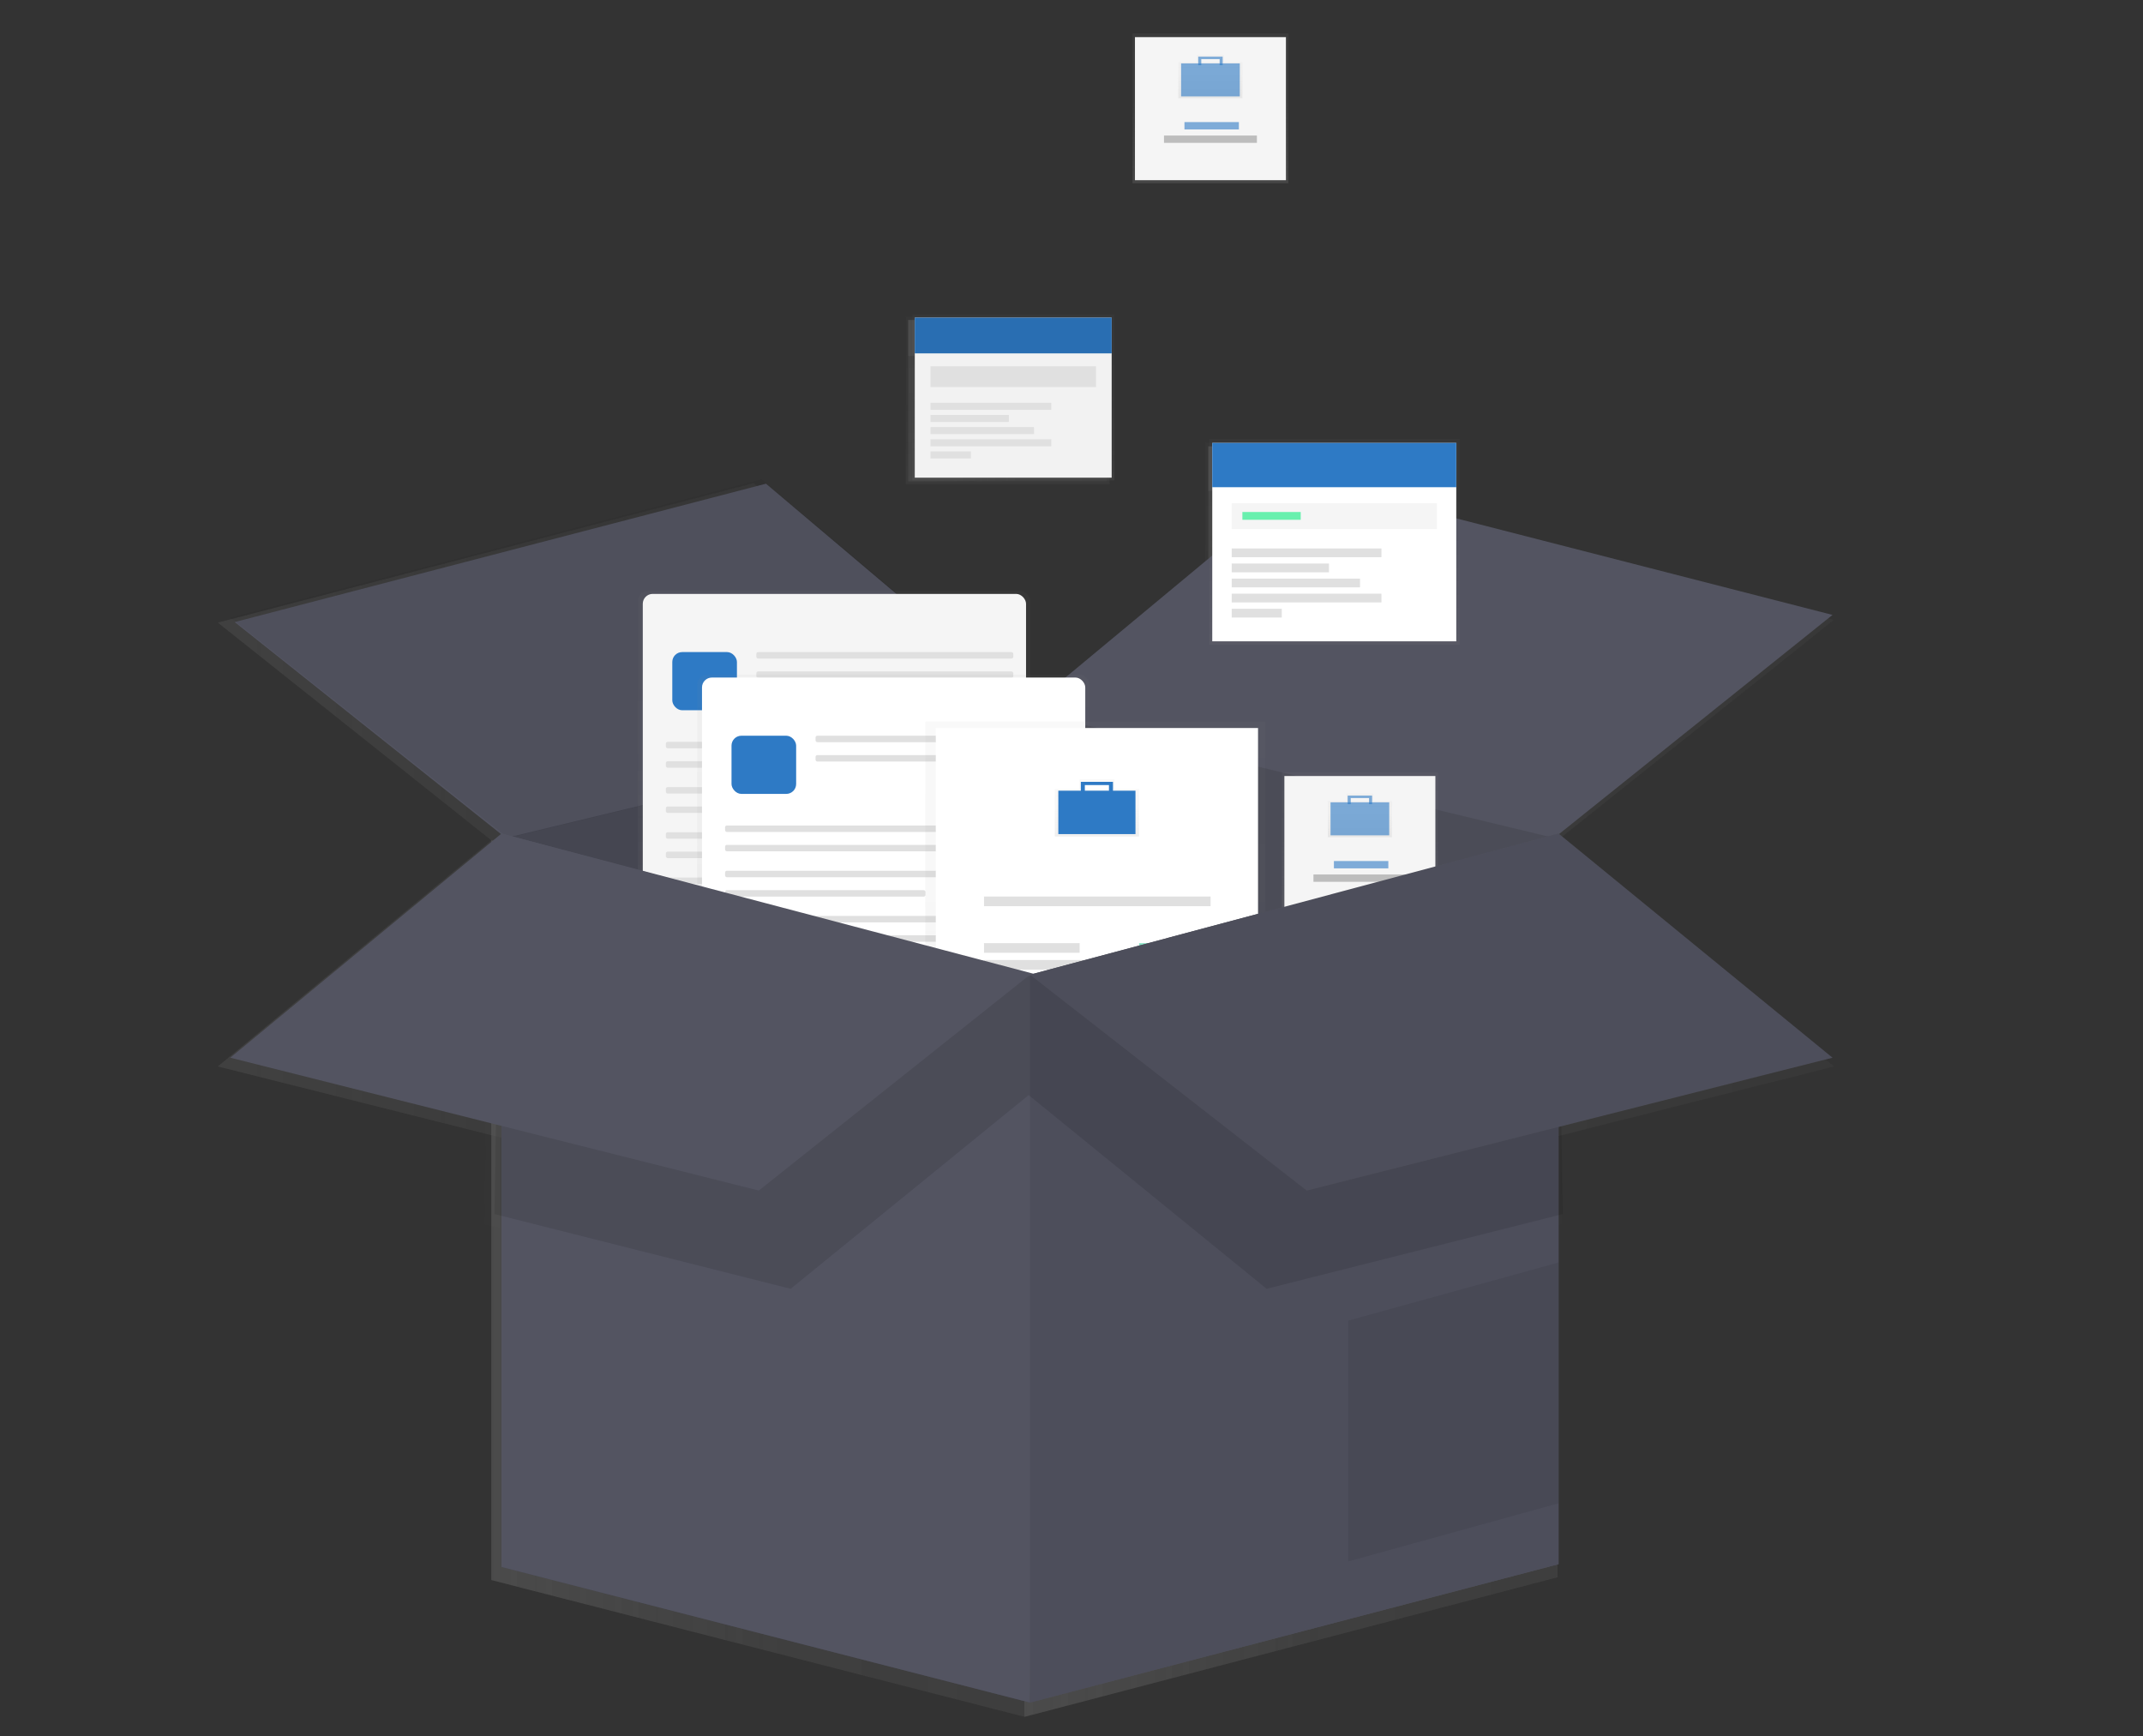 <svg id="bca70d0a-57dd-451b-a82c-bb6927f27458" xmlns="http://www.w3.org/2000/svg" xmlns:xlink="http://www.w3.org/1999/xlink" viewBox="0 0 798.68 647.01"><rect x="0" y="0" width="798.68" height="647.01" fill="#333333" stroke="none"/><defs><style>.cls-1{opacity:0.7;}.cls-2{fill:url(#linear-gradient);}.cls-3,.cls-83{opacity:0.1;}.cls-4{fill:url(#linear-gradient-3);}.cls-5,.cls-84{opacity:0.17;}.cls-6{fill:url(#linear-gradient-5);}.cls-7{fill:url(#linear-gradient-6);}.cls-8,.cls-85{opacity:0.05;}.cls-9{opacity:0.5;}.cls-10{fill:url(#linear-gradient-8);}.cls-11{fill:url(#linear-gradient-9);}.cls-12{fill:url(#linear-gradient-10);}.cls-13{fill:url(#linear-gradient-11);}.cls-14{fill:url(#linear-gradient-12);}.cls-15{fill:url(#linear-gradient-13);}.cls-16{fill:url(#linear-gradient-14);}.cls-17{fill:url(#linear-gradient-15);}.cls-18{fill:url(#linear-gradient-16);}.cls-19{fill:url(#linear-gradient-17);}.cls-20{fill:url(#linear-gradient-18);}.cls-21{fill:url(#linear-gradient-19);}.cls-22{fill:url(#linear-gradient-20);}.cls-23{fill:url(#linear-gradient-21);}.cls-24{fill:url(#linear-gradient-22);}.cls-25{fill:url(#linear-gradient-23);}.cls-26{fill:url(#linear-gradient-24);}.cls-27{fill:url(#linear-gradient-25);}.cls-28{fill:url(#linear-gradient-26);}.cls-29{fill:url(#linear-gradient-27);}.cls-30{fill:url(#linear-gradient-28);}.cls-31{fill:url(#linear-gradient-29);}.cls-32{fill:url(#linear-gradient-30);}.cls-33{fill:url(#linear-gradient-31);}.cls-34{fill:url(#linear-gradient-32);}.cls-35{fill:url(#linear-gradient-33);}.cls-36{fill:url(#linear-gradient-34);}.cls-37{fill:url(#linear-gradient-35);}.cls-38{fill:url(#linear-gradient-36);}.cls-39{fill:url(#linear-gradient-37);}.cls-40{fill:url(#linear-gradient-38);}.cls-41{fill:url(#linear-gradient-39);}.cls-42{fill:url(#linear-gradient-40);}.cls-43{fill:url(#linear-gradient-41);}.cls-44{fill:url(#linear-gradient-42);}.cls-45,.cls-94,.cls-98{opacity:0.6;}.cls-46{fill:url(#linear-gradient-43);}.cls-47{fill:url(#linear-gradient-44);}.cls-48{fill:url(#linear-gradient-45);}.cls-49{fill:url(#linear-gradient-46);}.cls-50,.cls-95{opacity:0.07;}.cls-51{fill:url(#linear-gradient-48);}.cls-52{fill:url(#linear-gradient-49);}.cls-53{fill:url(#linear-gradient-50);}.cls-54{fill:url(#linear-gradient-51);}.cls-55{fill:url(#linear-gradient-52);}.cls-56{fill:url(#linear-gradient-53);}.cls-57{fill:url(#linear-gradient-54);}.cls-58{fill:url(#linear-gradient-55);}.cls-59{fill:url(#linear-gradient-56);}.cls-60{fill:url(#linear-gradient-57);}.cls-61{fill:url(#linear-gradient-58);}.cls-62{fill:url(#linear-gradient-60);}.cls-63{fill:url(#linear-gradient-61);}.cls-64{fill:url(#linear-gradient-62);}.cls-65{fill:url(#linear-gradient-63);}.cls-66{fill:url(#linear-gradient-64);}.cls-67{fill:url(#linear-gradient-65);}.cls-68{fill:url(#linear-gradient-66);}.cls-69{fill:url(#linear-gradient-67);}.cls-70{fill:url(#linear-gradient-68);}.cls-71{fill:url(#linear-gradient-69);}.cls-72{fill:url(#linear-gradient-70);}.cls-73{fill:url(#linear-gradient-71);}.cls-74{fill:url(#linear-gradient-72);}.cls-75{fill:url(#linear-gradient-73);}.cls-76{fill:url(#linear-gradient-74);}.cls-77{fill:url(#linear-gradient-75);}.cls-78{fill:url(#linear-gradient-76);}.cls-79{fill:url(#linear-gradient-77);}.cls-80{fill:url(#linear-gradient-78);}.cls-81{fill:url(#linear-gradient-79);}.cls-82{fill:#535461;}.cls-83,.cls-84,.cls-85,.cls-94,.cls-95,.cls-98{isolation:isolate;}.cls-86{fill:url(#linear-gradient-81);}.cls-87{fill:#f5f5f5;}.cls-88,.cls-98{fill:#2e7ac5;}.cls-89{fill:#e0e0e0;}.cls-90{fill:url(#linear-gradient-82);}.cls-91{fill:#fff;}.cls-92{fill:url(#linear-gradient-83);}.cls-93{fill:url(#linear-gradient-84);}.cls-94{fill:#3ad29f;}.cls-96{fill:url(#linear-gradient-85);}.cls-97{fill:url(#linear-gradient-86);}.cls-99{fill:#bdbdbd;}.cls-100{fill:url(#linear-gradient-87);}.cls-101{fill:url(#linear-gradient-88);}.cls-102{fill:url(#linear-gradient-89);}.cls-103{fill:#f2f2f2;}.cls-104{fill:url(#linear-gradient-90);}.cls-105{fill:#69f0ae;}</style><linearGradient id="linear-gradient" x1="381.81" y1="197.45" x2="580.5" y2="197.45" gradientTransform="matrix(1, 0, 0, -1, 0, 650)" gradientUnits="userSpaceOnUse"><stop offset="0" stop-color="gray" stop-opacity="0.25"/><stop offset="0.54" stop-color="gray" stop-opacity="0.12"/><stop offset="1" stop-color="gray" stop-opacity="0.1"/></linearGradient><linearGradient id="linear-gradient-3" x1="183.12" y1="197.45" x2="381.81" y2="197.45" xlink:href="#linear-gradient"/><linearGradient id="linear-gradient-5" x1="381.81" y1="403.42" x2="683.48" y2="403.42" xlink:href="#linear-gradient"/><linearGradient id="linear-gradient-6" x1="81.18" y1="403.42" x2="381.81" y2="403.42" xlink:href="#linear-gradient"/><linearGradient id="linear-gradient-8" x1="308.18" y1="291.91" x2="308.18" y2="427.98" xlink:href="#linear-gradient"/><linearGradient id="linear-gradient-9" x1="236.25" y1="360.54" x2="380.32" y2="360.54" xlink:href="#linear-gradient"/><linearGradient id="linear-gradient-10" x1="247.35" y1="394.13" x2="271.64" y2="394.13" xlink:href="#linear-gradient"/><linearGradient id="linear-gradient-11" x1="278.93" y1="403.85" x2="375.52" y2="403.85" xlink:href="#linear-gradient"/><linearGradient id="linear-gradient-12" x1="278.93" y1="396.56" x2="375.52" y2="396.56" xlink:href="#linear-gradient"/><linearGradient id="linear-gradient-13" x1="244.92" y1="370.1" x2="375.52" y2="370.1" xlink:href="#linear-gradient"/><linearGradient id="linear-gradient-14" x1="244.92" y1="362.81" x2="375.52" y2="362.81" xlink:href="#linear-gradient"/><linearGradient id="linear-gradient-15" x1="244.92" y1="353.09" x2="375.52" y2="353.09" xlink:href="#linear-gradient"/><linearGradient id="linear-gradient-16" x1="244.92" y1="345.8" x2="320.24" y2="345.8" xlink:href="#linear-gradient"/><linearGradient id="linear-gradient-17" x1="244.92" y1="336.11" x2="375.52" y2="336.11" xlink:href="#linear-gradient"/><linearGradient id="linear-gradient-18" x1="244.92" y1="328.82" x2="375.52" y2="328.82" xlink:href="#linear-gradient"/><linearGradient id="linear-gradient-19" x1="244.92" y1="319.1" x2="375.52" y2="319.1" xlink:href="#linear-gradient"/><linearGradient id="linear-gradient-20" x1="244.92" y1="311.81" x2="320.24" y2="311.81" xlink:href="#linear-gradient"/><linearGradient id="linear-gradient-21" x1="330.44" y1="260.48" x2="330.44" y2="396.54" xlink:href="#linear-gradient"/><linearGradient id="linear-gradient-22" x1="258.5" y1="329.1" x2="402.57" y2="329.1" xlink:href="#linear-gradient"/><linearGradient id="linear-gradient-23" x1="269.6" y1="362.68" x2="293.9" y2="362.68" xlink:href="#linear-gradient"/><linearGradient id="linear-gradient-24" x1="301.19" y1="372.4" x2="397.78" y2="372.4" xlink:href="#linear-gradient"/><linearGradient id="linear-gradient-25" x1="301.19" y1="365.11" x2="397.78" y2="365.11" xlink:href="#linear-gradient"/><linearGradient id="linear-gradient-26" x1="267.17" y1="338.66" x2="397.77" y2="338.66" xlink:href="#linear-gradient"/><linearGradient id="linear-gradient-27" x1="267.17" y1="331.36" x2="397.77" y2="331.36" xlink:href="#linear-gradient"/><linearGradient id="linear-gradient-28" x1="267.17" y1="321.65" x2="397.77" y2="321.65" xlink:href="#linear-gradient"/><linearGradient id="linear-gradient-29" x1="267.17" y1="314.36" x2="342.49" y2="314.36" xlink:href="#linear-gradient"/><linearGradient id="linear-gradient-30" x1="267.17" y1="304.66" x2="397.77" y2="304.66" xlink:href="#linear-gradient"/><linearGradient id="linear-gradient-31" x1="267.17" y1="297.38" x2="397.77" y2="297.38" xlink:href="#linear-gradient"/><linearGradient id="linear-gradient-32" x1="267.17" y1="287.65" x2="397.77" y2="287.65" xlink:href="#linear-gradient"/><linearGradient id="linear-gradient-33" x1="267.17" y1="280.37" x2="342.49" y2="280.37" xlink:href="#linear-gradient"/><linearGradient id="linear-gradient-34" x1="406.35" y1="228.8" x2="406.35" y2="378.93" xlink:href="#linear-gradient"/><linearGradient id="linear-gradient-35" x1="346.39" y1="304.31" x2="467.52" y2="304.31" xlink:href="#linear-gradient"/><linearGradient id="linear-gradient-36" x1="639.96" y1="267.99" x2="639.96" y2="289.43" gradientTransform="matrix(1, 0, 0, -1, -233, 582.25)" xlink:href="#linear-gradient"/><linearGradient id="linear-gradient-37" x1="392.46" y1="344.8" x2="421.46" y2="344.8" xlink:href="#linear-gradient"/><linearGradient id="linear-gradient-38" x1="400.92" y1="354.16" x2="413" y2="354.16" xlink:href="#linear-gradient"/><linearGradient id="linear-gradient-39" x1="364.52" y1="311.35" x2="449.7" y2="311.35" xlink:href="#linear-gradient"/><linearGradient id="linear-gradient-40" x1="364.52" y1="287.49" x2="449.7" y2="287.49" xlink:href="#linear-gradient"/><linearGradient id="linear-gradient-41" x1="364.52" y1="281.15" x2="449.7" y2="281.15" xlink:href="#linear-gradient"/><linearGradient id="linear-gradient-42" x1="364.52" y1="293.83" x2="400.47" y2="293.83" xlink:href="#linear-gradient"/><linearGradient id="linear-gradient-43" x1="422.82" y1="293.83" x2="449.7" y2="293.83" xlink:href="#linear-gradient"/><linearGradient id="linear-gradient-44" x1="394.42" y1="266.34" x2="421.3" y2="266.34" xlink:href="#linear-gradient"/><linearGradient id="linear-gradient-45" x1="183.12" y1="173.53" x2="381.81" y2="173.53" xlink:href="#linear-gradient"/><linearGradient id="linear-gradient-46" x1="381.81" y1="173.53" x2="580.5" y2="173.53" xlink:href="#linear-gradient"/><linearGradient id="linear-gradient-48" x1="501.44" y1="119.43" x2="580.5" y2="119.43" xlink:href="#linear-gradient"/><linearGradient id="linear-gradient-49" x1="505.81" y1="303.54" x2="505.81" y2="359.84" xlink:href="#linear-gradient"/><linearGradient id="linear-gradient-50" x1="477.44" y1="331.57" x2="534.19" y2="331.57" xlink:href="#linear-gradient"/><linearGradient id="linear-gradient-51" x1="738.81" y1="267.73" x2="738.81" y2="284.04" gradientTransform="matrix(1, 0, 0, -1, -233, 582.25)" xlink:href="#linear-gradient"/><linearGradient id="linear-gradient-52" x1="494.78" y1="342.37" x2="516.84" y2="342.37" xlink:href="#linear-gradient"/><linearGradient id="linear-gradient-53" x1="501.22" y1="349.49" x2="510.41" y2="349.49" xlink:href="#linear-gradient"/><linearGradient id="linear-gradient-54" x1="496.05" y1="325.14" x2="516.49" y2="325.14" xlink:href="#linear-gradient"/><linearGradient id="linear-gradient-55" x1="488.35" y1="320.08" x2="523.28" y2="320.08" xlink:href="#linear-gradient"/><linearGradient id="linear-gradient-56" x1="375.56" y1="469.57" x2="375.56" y2="531.94" xlink:href="#linear-gradient"/><linearGradient id="linear-gradient-57" x1="338.49" y1="500.68" x2="412.5" y2="500.68" xlink:href="#linear-gradient"/><linearGradient id="linear-gradient-58" x1="338.49" y1="524.05" x2="412.5" y2="524.05" xlink:href="#linear-gradient"/><linearGradient id="linear-gradient-60" x1="344.39" y1="508.57" x2="406.6" y2="508.57" xlink:href="#linear-gradient"/><linearGradient id="linear-gradient-61" x1="344.39" y1="497.44" x2="389.8" y2="497.44" xlink:href="#linear-gradient"/><linearGradient id="linear-gradient-62" x1="344.39" y1="492.86" x2="373.87" y2="492.86" xlink:href="#linear-gradient"/><linearGradient id="linear-gradient-63" x1="344.39" y1="488.29" x2="383.31" y2="488.29" xlink:href="#linear-gradient"/><linearGradient id="linear-gradient-64" x1="344.39" y1="483.73" x2="389.8" y2="483.73" xlink:href="#linear-gradient"/><linearGradient id="linear-gradient-65" x1="344.39" y1="479.16" x2="359.57" y2="479.16" xlink:href="#linear-gradient"/><linearGradient id="linear-gradient-66" x1="496.28" y1="407.82" x2="496.28" y2="485.11" xlink:href="#linear-gradient"/><linearGradient id="linear-gradient-67" x1="450.32" y1="446.37" x2="542.05" y2="446.37" xlink:href="#linear-gradient"/><linearGradient id="linear-gradient-68" x1="450.32" y1="475.33" x2="542.05" y2="475.33" xlink:href="#linear-gradient"/><linearGradient id="linear-gradient-69" x1="457.63" y1="456.15" x2="534.74" y2="456.15" xlink:href="#linear-gradient"/><linearGradient id="linear-gradient-70" x1="457.63" y1="442.35" x2="513.91" y2="442.35" xlink:href="#linear-gradient"/><linearGradient id="linear-gradient-71" x1="457.63" y1="436.69" x2="494.17" y2="436.69" xlink:href="#linear-gradient"/><linearGradient id="linear-gradient-72" x1="457.63" y1="431.02" x2="505.87" y2="431.02" xlink:href="#linear-gradient"/><linearGradient id="linear-gradient-73" x1="457.63" y1="425.36" x2="513.91" y2="425.36" xlink:href="#linear-gradient"/><linearGradient id="linear-gradient-74" x1="457.63" y1="419.69" x2="476.45" y2="419.69" xlink:href="#linear-gradient"/><linearGradient id="linear-gradient-75" x1="461.65" y1="456.24" x2="483.57" y2="456.24" xlink:href="#linear-gradient"/><linearGradient id="linear-gradient-76" x1="180.53" y1="249.46" x2="381.29" y2="249.46" xlink:href="#linear-gradient"/><linearGradient id="linear-gradient-77" x1="381.29" y1="249.46" x2="582.06" y2="249.46" xlink:href="#linear-gradient"/><linearGradient id="linear-gradient-78" x1="81.18" y1="269.75" x2="381.81" y2="269.75" xlink:href="#linear-gradient"/><linearGradient id="linear-gradient-79" x1="381.81" y1="269.75" x2="683.48" y2="269.75" xlink:href="#linear-gradient"/><linearGradient id="linear-gradient-81" x1="310.88" y1="294.83" x2="310.88" y2="429.73" xlink:href="#linear-gradient"/><linearGradient id="linear-gradient-82" x1="332.94" y1="263.66" x2="332.94" y2="398.56" xlink:href="#linear-gradient"/><linearGradient id="linear-gradient-83" x1="408.21" y1="232.26" x2="408.21" y2="381.1" xlink:href="#linear-gradient"/><linearGradient id="linear-gradient-84" x1="641.81" y1="270.52" x2="641.81" y2="291.79" gradientTransform="matrix(1, 0, 0, -1, -233, 582.25)" xlink:href="#linear-gradient"/><linearGradient id="linear-gradient-85" x1="506.82" y1="306.35" x2="506.82" y2="362.17" xlink:href="#linear-gradient"/><linearGradient id="linear-gradient-86" x1="739.82" y1="270.27" x2="739.82" y2="286.45" gradientTransform="matrix(1, 0, 0, -1, -233, 582.25)" xlink:href="#linear-gradient"/><linearGradient id="linear-gradient-87" x1="451.13" y1="581.72" x2="451.13" y2="637.53" xlink:href="#linear-gradient"/><linearGradient id="linear-gradient-88" x1="684.13" y1="545.64" x2="684.13" y2="561.81" gradientTransform="matrix(1, 0, 0, -1, -233, 582.25)" xlink:href="#linear-gradient"/><linearGradient id="linear-gradient-89" x1="377.68" y1="470.97" x2="377.68" y2="532.8" xlink:href="#linear-gradient"/><linearGradient id="linear-gradient-90" x1="497.36" y1="409.74" x2="497.36" y2="486.37" xlink:href="#linear-gradient"/></defs><g class="cls-1"><polygon class="cls-2" points="580.5 313.15 381.81 265.31 381.81 639.79 580.5 587.78 580.5 313.15"/><g class="cls-3"><polygon class="cls-2" points="580.5 313.15 381.81 265.31 381.81 639.79 580.5 587.78 580.5 313.15"/></g><polygon class="cls-4" points="183.12 313.15 381.81 265.31 381.81 639.79 183.12 588.82 183.12 313.15"/><g class="cls-5"><polygon class="cls-4" points="183.12 313.15 381.81 265.31 381.81 639.79 183.12 588.82 183.12 313.15"/></g><polygon class="cls-6" points="381.81 265.31 484.8 180.01 683.48 230.98 580.5 313.15 381.81 265.31"/><polygon class="cls-7" points="81.18 232.02 183.12 313.15 381.81 265.31 280.91 180.01 81.18 232.02"/><g class="cls-8"><polygon class="cls-7" points="81.18 232.02 183.12 313.15 381.81 265.31 280.91 180.01 81.18 232.02"/></g><g class="cls-9"><rect class="cls-10" x="234.45" y="222.02" width="147.47" height="136.07" rx="3.69"/></g><rect class="cls-11" x="236.25" y="223.07" width="144.08" height="132.77" rx="3.69"/><rect class="cls-12" x="247.35" y="244.94" width="24.3" height="21.87" rx="3.69"/><rect class="cls-13" x="278.93" y="244.94" width="96.59" height="2.43" rx="0.66"/><rect class="cls-14" x="278.93" y="252.23" width="96.59" height="2.43" rx="0.66"/><rect class="cls-15" x="244.92" y="278.69" width="130.6" height="2.43" rx="0.66"/><rect class="cls-16" x="244.92" y="285.98" width="130.6" height="2.43" rx="0.66"/><rect class="cls-17" x="244.92" y="295.69" width="130.6" height="2.43" rx="0.66"/><rect class="cls-18" x="244.92" y="302.99" width="75.32" height="2.43" rx="0.66"/><rect class="cls-19" x="244.92" y="312.68" width="130.6" height="2.43" rx="0.66"/><rect class="cls-20" x="244.92" y="319.97" width="130.6" height="2.43" rx="0.66"/><rect class="cls-21" x="244.92" y="329.69" width="130.6" height="2.43" rx="0.66"/><rect class="cls-22" x="244.92" y="336.98" width="75.32" height="2.43" rx="0.66"/><g class="cls-9"><rect class="cls-23" x="256.7" y="253.46" width="147.47" height="136.07" rx="3.69"/></g><rect class="cls-24" x="258.5" y="254.52" width="144.08" height="132.77" rx="3.69"/><rect class="cls-25" x="269.6" y="276.38" width="24.3" height="21.87" rx="3.69"/><rect class="cls-26" x="301.19" y="276.38" width="96.59" height="2.43" rx="0.66"/><rect class="cls-27" x="301.19" y="283.67" width="96.59" height="2.43" rx="0.66"/><rect class="cls-28" x="267.17" y="310.13" width="130.6" height="2.43" rx="0.66"/><rect class="cls-29" x="267.17" y="317.42" width="130.6" height="2.43" rx="0.66"/><rect class="cls-30" x="267.17" y="327.14" width="130.6" height="2.43" rx="0.66"/><rect class="cls-31" x="267.17" y="334.42" width="75.32" height="2.43" rx="0.66"/><rect class="cls-32" x="267.17" y="344.12" width="130.6" height="2.43" rx="0.66"/><rect class="cls-33" x="267.17" y="351.41" width="130.6" height="2.43" rx="0.66"/><rect class="cls-34" x="267.17" y="361.13" width="130.6" height="2.43" rx="0.66"/><rect class="cls-35" x="267.17" y="368.42" width="75.32" height="2.43" rx="0.66"/><g class="cls-9"><rect class="cls-36" x="342.46" y="271.07" width="127.78" height="150.13"/></g><rect class="cls-37" x="346.39" y="273.49" width="121.13" height="144.4"/><g class="cls-9"><path class="cls-38" d="M413.55,296.45v-3.63H400.38v3.63h-9.26v17.81h31.67V296.45ZM402,294.13h9.85v2.3H402Z"/></g><rect class="cls-39" x="392.46" y="297.05" width="29" height="16.31"/><polygon class="cls-40" points="400.92 293.72 400.92 297.96 402.43 297.96 402.43 294.94 411.49 294.94 411.49 297.96 413 297.96 413 293.72 400.92 293.72"/><rect class="cls-41" x="364.52" y="336.84" width="85.18" height="3.63"/><rect class="cls-42" x="364.52" y="360.7" width="85.18" height="3.63"/><rect class="cls-43" x="364.52" y="367.04" width="85.18" height="3.63"/><rect class="cls-44" x="364.52" y="354.36" width="35.95" height="3.63"/><g class="cls-45"><rect class="cls-46" x="422.82" y="354.36" width="26.88" height="3.63"/></g><rect class="cls-47" x="394.42" y="381.84" width="26.88" height="3.63"/><polygon class="cls-48" points="183.12 313.15 183.12 588.82 381.81 639.79 381.81 366.21 183.12 313.15"/><polygon class="cls-49" points="580.5 587.78 381.81 639.79 381.81 366.21 580.5 313.15 580.5 587.78"/><g class="cls-50"><polygon class="cls-49" points="580.5 587.78 381.81 639.79 381.81 366.21 580.5 313.15 580.5 587.78"/></g><g class="cls-50"><polygon class="cls-51" points="501.44 496.24 501.44 586.74 580.5 564.9 580.5 474.4 501.44 496.24"/></g><rect class="cls-52" x="476.52" y="290.16" width="58.6" height="56.3"/><rect class="cls-53" x="477.44" y="291.54" width="56.76" height="53.77"/><g class="cls-9"><path class="cls-54" d="M510.83,301v-2.74h-10V301h-7v13.55h24.1V301Zm-8.78-1.76h7.54V301h-7.54Z"/></g><g class="cls-45"><rect class="cls-55" x="494.78" y="301.43" width="22.06" height="12.41"/></g><g class="cls-45"><polygon class="cls-56" points="501.21 298.89 501.21 302.12 502.37 302.12 502.37 299.82 509.26 299.82 509.26 302.12 510.41 302.12 510.41 298.89 501.21 298.89"/></g><g class="cls-45"><rect class="cls-57" x="496.05" y="323.49" width="20.45" height="2.76"/></g><rect class="cls-58" x="488.35" y="328.54" width="34.93" height="2.76"/><g class="cls-9"><rect class="cls-59" x="337.6" y="118.06" width="75.92" height="62.36"/></g><rect class="cls-60" x="338.49" y="119.25" width="74.01" height="60.15"/><rect class="cls-61" x="338.49" y="119.25" width="74.01" height="13.42"/><g class="cls-3"><rect class="cls-61" x="338.49" y="119.25" width="74.01" height="13.42"/></g><rect class="cls-62" x="344.39" y="137.53" width="62.22" height="7.81"/><rect class="cls-63" x="344.39" y="151.24" width="45.41" height="2.65"/><rect class="cls-64" x="344.39" y="155.81" width="29.48" height="2.65"/><rect class="cls-65" x="344.39" y="160.38" width="38.92" height="2.65"/><rect class="cls-66" x="344.39" y="164.94" width="45.41" height="2.65"/><rect class="cls-67" x="344.39" y="169.51" width="15.18" height="2.65"/><g class="cls-9"><rect class="cls-68" x="449.22" y="164.89" width="94.1" height="77.29"/></g><rect class="cls-69" x="450.32" y="166.35" width="91.73" height="74.55"/><rect class="cls-70" x="450.32" y="166.35" width="91.73" height="16.62"/><rect class="cls-71" x="457.63" y="189.01" width="77.11" height="9.68"/><rect class="cls-72" x="457.63" y="206" width="56.28" height="3.29"/><rect class="cls-73" x="457.63" y="211.67" width="36.55" height="3.29"/><rect class="cls-74" x="457.63" y="217.34" width="48.24" height="3.29"/><rect class="cls-75" x="457.63" y="223" width="56.28" height="3.29"/><rect class="cls-76" x="457.63" y="228.66" width="18.82" height="3.29"/><rect class="cls-77" x="461.65" y="192.3" width="21.93" height="2.92"/><g class="cls-3"><polygon class="cls-78" points="180.53 456.19 291.83 484.28 381.29 411.46 381.29 366.73 182.6 316.8 180.53 456.19"/></g><g class="cls-3"><polygon class="cls-79" points="582.06 456.19 470.75 484.28 381.29 411.46 381.29 366.73 579.97 316.8 582.06 456.19"/></g><polygon class="cls-80" points="183.12 313.15 81.18 397.42 279.87 447.35 381.81 366.21 183.12 313.15"/><polygon class="cls-81" points="580.5 313.15 683.48 397.42 485.84 447.35 381.81 366.21 580.5 313.15"/><g class="cls-50"><polygon class="cls-81" points="580.5 313.15 683.48 397.42 485.84 447.35 381.81 366.21 580.5 313.15"/></g></g><polygon class="cls-82" points="580.86 310.63 383.87 263.18 383.87 634.47 580.86 582.9 580.86 310.63"/><polygon class="cls-83" points="580.86 310.63 383.87 263.18 383.87 634.47 580.86 582.9 580.86 310.63"/><polygon class="cls-82" points="186.9 310.63 383.87 263.18 383.87 634.47 186.9 583.93 186.9 310.63"/><polygon class="cls-84" points="186.9 308.99 383.87 261.54 383.87 634.47 186.9 583.93 186.9 308.99"/><polygon class="cls-82" points="382.23 264.82 485.98 178.61 682.96 229.15 579.22 312.27 382.23 264.82"/><polygon class="cls-82" points="87.47 231.82 188.54 312.27 385.51 264.82 285.48 180.25 87.47 231.82"/><polygon class="cls-85" points="85.83 230.18 189.36 312.27 386.34 264.82 283.84 178.61 85.83 230.18"/><g class="cls-9"><rect class="cls-86" x="237.77" y="220.27" width="146.21" height="134.9" rx="3.69"/></g><rect class="cls-87" x="239.56" y="221.32" width="142.84" height="131.63" rx="3.69"/><rect class="cls-88" x="250.56" y="243" width="24.09" height="21.68" rx="3.69"/><rect class="cls-89" x="281.89" y="243" width="95.76" height="2.41" rx="0.66"/><rect class="cls-89" x="281.89" y="250.22" width="95.76" height="2.41" rx="0.66"/><rect class="cls-89" x="248.16" y="276.45" width="129.49" height="2.41" rx="0.66"/><rect class="cls-89" x="248.16" y="283.68" width="129.49" height="2.41" rx="0.66"/><rect class="cls-89" x="248.16" y="293.31" width="129.49" height="2.41" rx="0.66"/><rect class="cls-89" x="248.16" y="300.54" width="74.68" height="2.41" rx="0.66"/><rect class="cls-89" x="248.16" y="310.15" width="129.49" height="2.41" rx="0.66"/><rect class="cls-89" x="248.16" y="317.38" width="129.49" height="2.41" rx="0.66"/><rect class="cls-89" x="248.16" y="327.01" width="129.49" height="2.41" rx="0.66"/><rect class="cls-89" x="248.16" y="334.24" width="74.68" height="2.41" rx="0.66"/><g class="cls-9"><rect class="cls-90" x="259.84" y="251.44" width="146.21" height="134.9" rx="3.69"/></g><rect class="cls-91" x="261.63" y="252.49" width="142.84" height="131.63" rx="3.69"/><rect class="cls-88" x="272.63" y="274.17" width="24.09" height="21.68" rx="3.69"/><rect class="cls-89" x="303.95" y="274.17" width="95.76" height="2.41" rx="0.66"/><rect class="cls-89" x="303.95" y="281.39" width="95.76" height="2.41" rx="0.66"/><rect class="cls-89" x="270.23" y="307.62" width="129.49" height="2.41" rx="0.66"/><rect class="cls-89" x="270.23" y="314.85" width="129.49" height="2.41" rx="0.66"/><rect class="cls-89" x="270.23" y="324.49" width="129.49" height="2.41" rx="0.66"/><rect class="cls-89" x="270.23" y="331.72" width="74.68" height="2.41" rx="0.66"/><rect class="cls-89" x="270.23" y="341.32" width="129.49" height="2.41" rx="0.66"/><rect class="cls-89" x="270.23" y="348.55" width="129.49" height="2.41" rx="0.66"/><rect class="cls-89" x="270.23" y="358.19" width="129.49" height="2.41" rx="0.66"/><rect class="cls-89" x="270.23" y="365.42" width="74.68" height="2.41" rx="0.66"/><g class="cls-9"><rect class="cls-92" x="344.86" y="268.9" width="126.69" height="148.84"/></g><rect class="cls-91" x="348.76" y="271.3" width="120.1" height="143.16"/><g class="cls-9"><path class="cls-93" d="M415.35,294.06v-3.6H402.26v3.6h-9.15v17.67h31.4V294.06Zm-11.49-2.29h9.85v2.29h-9.85Z"/></g><rect class="cls-88" x="394.43" y="294.66" width="28.75" height="16.17"/><polygon class="cls-88" points="402.82 291.36 402.82 295.55 404.31 295.55 404.31 292.56 413.3 292.56 413.3 295.55 414.8 295.55 414.8 291.36 402.82 291.36"/><rect class="cls-89" x="366.73" y="334.1" width="84.45" height="3.59"/><rect class="cls-89" x="366.73" y="357.76" width="84.45" height="3.59"/><rect class="cls-89" x="366.73" y="364.05" width="84.45" height="3.59"/><rect class="cls-89" x="366.73" y="351.47" width="35.64" height="3.59"/><rect class="cls-94" x="424.53" y="351.47" width="26.65" height="3.59"/><rect class="cls-88" x="396.38" y="378.73" width="26.65" height="3.59"/><polygon class="cls-82" points="186.9 310.63 186.9 583.93 383.87 634.47 386.53 363.23 186.9 310.63"/><polygon class="cls-82" points="580.86 582.9 383.87 634.47 383.87 363.23 580.86 310.63 580.86 582.9"/><polygon class="cls-95" points="580.86 582.9 383.87 634.47 383.87 363.23 580.86 310.63 580.86 582.9"/><polygon class="cls-95" points="502.48 492.14 502.48 581.87 580.86 560.21 580.86 470.48 502.48 492.14"/><rect class="cls-96" x="477.77" y="287.83" width="58.1" height="55.82"/><rect class="cls-87" x="478.68" y="289.19" width="56.27" height="53.31"/><g class="cls-9"><path class="cls-97" d="M511.8,298.54v-2.77h-9.95v2.74h-7V312h23.89V298.54Zm-8.71-1.74h7.47v1.74h-7.47Z"/></g><rect class="cls-98" x="495.88" y="298.99" width="21.87" height="12.3"/><polygon class="cls-98" points="502.27 296.49 502.27 299.68 503.41 299.68 503.41 297.4 510.24 297.4 510.24 299.68 511.37 299.68 511.37 296.49 502.27 296.49"/><g class="cls-45"><rect class="cls-88" x="497.14" y="320.87" width="20.28" height="2.73"/></g><rect class="cls-99" x="489.51" y="325.88" width="34.63" height="2.73"/><rect class="cls-100" x="422.08" y="12.47" width="58.1" height="55.82"/><rect class="cls-87" x="422.99" y="13.84" width="56.27" height="53.31"/><g class="cls-9"><path class="cls-101" d="M456.11,23.17V20.44h-9.95v2.73h-7V36.61h23.89V23.17Zm-8.71-1.74h7.47v1.74H447.4Z"/></g><rect class="cls-98" x="440.19" y="23.62" width="21.87" height="12.3"/><polygon class="cls-98" points="446.57 21.12 446.57 24.31 447.71 24.31 447.71 22.03 454.55 22.03 454.55 24.31 455.68 24.31 455.68 21.12 446.57 21.12"/><g class="cls-45"><rect class="cls-88" x="441.44" y="45.5" width="20.28" height="2.73"/></g><rect class="cls-99" x="433.81" y="50.51" width="34.63" height="2.73"/><g class="cls-9"><rect class="cls-102" x="340.05" y="117.2" width="75.27" height="61.83"/></g><rect class="cls-103" x="340.93" y="118.38" width="73.38" height="59.63"/><rect class="cls-88" x="340.93" y="118.38" width="73.38" height="13.3"/><rect class="cls-83" x="340.93" y="118.38" width="73.38" height="13.3"/><rect class="cls-89" x="346.78" y="136.5" width="61.68" height="7.75"/><rect class="cls-89" x="346.78" y="150.09" width="45.02" height="2.63"/><rect class="cls-89" x="346.78" y="154.62" width="29.23" height="2.63"/><rect class="cls-89" x="346.78" y="159.15" width="38.58" height="2.63"/><rect class="cls-89" x="346.78" y="163.69" width="45.02" height="2.63"/><rect class="cls-89" x="346.78" y="168.22" width="15.06" height="2.63"/><g class="cls-9"><rect class="cls-104" x="450.71" y="163.63" width="93.3" height="76.63"/></g><rect class="cls-91" x="451.8" y="165.07" width="90.94" height="73.92"/><rect class="cls-88" x="451.8" y="165.07" width="90.94" height="16.49"/><rect class="cls-87" x="459.05" y="187.54" width="76.45" height="9.6"/><rect class="cls-89" x="459.05" y="204.39" width="55.8" height="3.26"/><rect class="cls-89" x="459.05" y="210.01" width="36.24" height="3.26"/><rect class="cls-89" x="459.05" y="215.62" width="47.82" height="3.26"/><rect class="cls-89" x="459.05" y="221.24" width="55.8" height="3.26"/><rect class="cls-89" x="459.05" y="226.86" width="18.66" height="3.26"/><rect class="cls-105" x="463.03" y="190.8" width="21.74" height="2.9"/><polygon class="cls-83" points="184.32 452.44 294.67 480.28 383.37 408.09 383.37 363.74 186.38 314.24 184.32 452.44"/><polygon class="cls-83" points="582.41 452.44 472.06 480.28 383.37 408.09 383.37 363.74 580.35 314.24 582.41 452.44"/><polygon class="cls-82" points="186.9 310.63 85.83 394.16 282.8 443.67 383.87 363.23 186.9 310.63"/><polygon class="cls-82" points="580.86 310.63 682.96 394.16 487.01 443.67 383.87 363.23 580.86 310.63"/><polygon class="cls-95" points="580.86 310.63 682.96 394.16 487.01 443.67 383.87 363.23 580.86 310.63"/></svg>